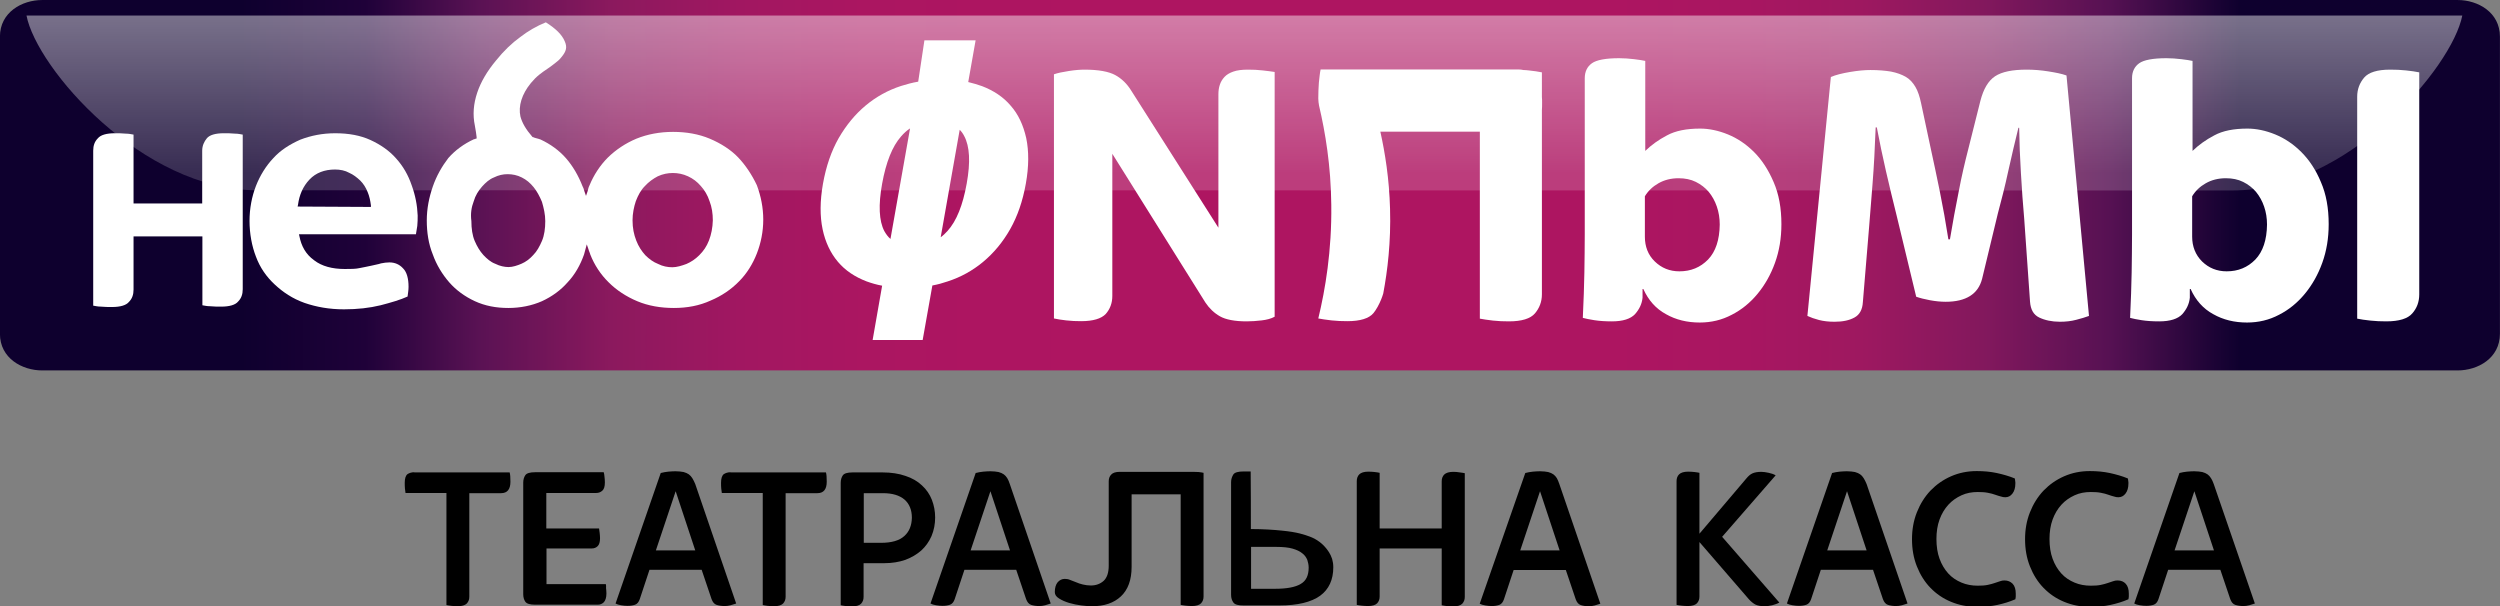 <?xml version="1.0" encoding="utf-8"?>
<!-- Generator: Adobe Illustrator 25.2.3, SVG Export Plug-In . SVG Version: 6.00 Build 0)  -->
<svg version="1.1" id="Layer_1" xmlns="http://www.w3.org/2000/svg" xmlns:xlink="http://www.w3.org/1999/xlink" x="0px" y="0px"
	 viewBox="0 0 1289.1 312.5" style="enable-background:new 0 0 1289.1 312.5;" xml:space="preserve">
<rect x="0" y="0" width="1289.1" height="312.5" fill="#808080" stroke="none"/>
<style type="text/css">
	.st0{fill-rule:evenodd;clip-rule:evenodd;fill:url(#path2780_1_);}
	.st1{fill:#FFFFFF;}
	.st2{opacity:0.47;fill-rule:evenodd;clip-rule:evenodd;fill:url(#path2778_1_);enable-background:new    ;}
</style>
<g id="layer1" transform="translate(-23.337,-421.992)">
	
		<linearGradient id="path2780_1_" gradientUnits="userSpaceOnUse" x1="11716.24" y1="22485.174" x2="19753.023" y2="22485.174" gradientTransform="matrix(0.16 0 0 0.16 -1855.985 -3089.122)">
		<stop  offset="0" style="stop-color:#0E002E"/>
		<stop  offset="5.000000e-02" style="stop-color:#0E002E"/>
		<stop  offset="0.1" style="stop-color:#0E002E"/>
		<stop  offset="0.15" style="stop-color:#1F0139"/>
		<stop  offset="0.196" style="stop-color:#5A1254"/>
		<stop  offset="0.25" style="stop-color:#8C195E"/>
		<stop  offset="0.3" style="stop-color:#A11761"/>
		<stop  offset="0.35" style="stop-color:#AB1661"/>
		<stop  offset="0.4" style="stop-color:#AD1561"/>
		<stop  offset="0.45" style="stop-color:#AE1561"/>
		<stop  offset="0.5" style="stop-color:#AE1561"/>
		<stop  offset="0.55" style="stop-color:#AE1561"/>
		<stop  offset="0.6" style="stop-color:#AE1561"/>
		<stop  offset="0.65" style="stop-color:#AD1561"/>
		<stop  offset="0.699" style="stop-color:#A91661"/>
		<stop  offset="0.75" style="stop-color:#9E1860"/>
		<stop  offset="0.8" style="stop-color:#82185D"/>
		<stop  offset="0.85" style="stop-color:#561153"/>
		<stop  offset="0.902" style="stop-color:#0E002E"/>
		<stop  offset="0.951" style="stop-color:#0E002E"/>
		<stop  offset="1" style="stop-color:#0E002E"/>
	</linearGradient>
	<path id="path2780" class="st0" d="M1290.6,422c10.4,0,21.8,6.3,21.8,18.9v153.2c0,12.6-11.4,18.9-21.8,18.9H45.1
		c-10.4,0-21.8-6.3-21.8-18.9V440.9c0-12.6,11.4-18.9,21.8-18.9H1290.6z"/>
	<g>
		<path class="st1" d="M552.5,493.2c-1.5-6.7-4.1-12.3-8-16.7c-3.8-4.5-8.8-7.8-14.8-10.1c-2.3-0.8-4.6-1.5-7.1-2.1l3.8-21.5H500
			l-3.2,21.3c-3,0.5-5.9,1.3-8.8,2.2c-6.8,2.2-12.9,5.6-18.3,10.1s-10,10.1-13.9,16.8c-3.8,6.7-6.5,14.5-8.1,23.5
			c-1.6,9-1.6,16.8-0.2,23.5s4.1,12.3,7.9,16.8s8.8,7.8,14.8,10.1c2.5,0.9,5.2,1.7,8,2.2l-4.9,28h25.8l5-28.1
			c2.7-0.5,5.3-1.2,7.9-2.1c6.8-2.2,12.9-5.6,18.3-10.1s10.1-10.1,13.9-16.8c3.8-6.7,6.5-14.5,8.1-23.5
			C553.9,507.8,553.9,499.9,552.5,493.2z M482.5,545.2c-1.3-1.1-2.3-2.5-3.2-4.1c-2.7-5.2-3.1-13.4-1.1-24.4s5.2-19.2,9.8-24.4
			c1.4-1.6,2.9-3,4.6-4.1L482.5,545.2z M521.8,516.7c-2,11.1-5.2,19.2-9.9,24.4c-1.1,1.2-2.2,2.3-3.5,3.2l9.8-55.4
			c0.9,0.9,1.7,2,2.3,3.2C523.4,497.5,523.8,505.6,521.8,516.7z"/>
		<path class="st1" d="M666.8,457.9c-3,0-5.5,0.3-7.5,1s-3.5,1.6-4.6,2.8s-1.9,2.5-2.4,4.1c-0.5,1.5-0.7,3.1-0.7,4.8v68.8
			l-44.9-70.6c-2.2-3.6-5-6.3-8.3-8.1s-8.6-2.8-15.8-2.8c-2.2,0-4.9,0.2-8.1,0.7c-3.2,0.5-5.7,1-7.7,1.7v125.9
			c1.7,0.4,3.8,0.7,6.3,1s5.1,0.4,7.7,0.4c6.2,0,10.4-1.3,12.7-3.7c2.2-2.5,3.4-5.6,3.4-9.3v-73.3l48,76.7c2,3,4.5,5.4,7.5,7.1
			c3,1.7,7.6,2.6,13.8,2.6c2.5,0,5.1-0.2,7.7-0.5c2.6-0.3,4.9-0.9,6.7-1.9V459.1c-1.7-0.3-3.8-0.5-6.2-0.8S669.4,457.9,666.8,457.9z
			"/>
		<path class="st1" d="M927.8,500.4c-4.1-4.1-8.6-7.1-13.5-9.1s-9.7-3-14.3-3c-7,0-12.7,1.1-17.1,3.5c-4.4,2.3-8.1,5-11.2,8v-46.4
			c-1.3-0.3-3.3-0.6-5.8-0.9c-2.6-0.3-5.1-0.5-7.6-0.5c-7,0-11.7,0.9-14.1,2.6c-2.4,1.7-3.7,4.3-3.7,7.7v80.5c0,6.5-0.1,13-0.2,19.8
			c-0.1,6.7-0.4,14.5-0.8,23.3c1.4,0.4,3.5,0.8,6,1.2c2.6,0.4,5.6,0.6,9,0.6c5.7,0,9.6-1.3,11.9-3.7c2.2-2.5,3.6-5.3,3.9-8.5V571
			h0.4c2.6,5.8,6.5,10.2,11.7,13c5.1,2.9,10.9,4.3,17.4,4.3c5.9,0,11.4-1.3,16.5-4c5.1-2.6,9.5-6.2,13.3-10.8s6.8-9.9,9-16
			s3.3-12.7,3.3-19.9c0-8.3-1.3-15.5-4-21.7C935.2,509.6,931.9,504.5,927.8,500.4z M904.1,555.8c-4,4.1-8.9,6.1-14.8,6.1
			c-5,0-9.2-1.7-12.7-5.1s-5.1-7.7-5.1-12.8v-20.8c1.7-2.8,4-5,7-6.7s6.4-2.6,10.4-2.6c3.3,0,6.3,0.6,8.9,1.9c2.6,1.3,4.8,3,6.6,5.1
			c1.8,2.2,3.2,4.7,4.2,7.6c1,2.9,1.5,6,1.5,9.3C910,545.7,908,551.7,904.1,555.8z"/>
		<path class="st1" d="M1079.5,458.8c-3.7-0.6-7.5-0.9-11.1-0.9c-7.4,0-12.8,1.1-16.3,3.4s-6,6.5-7.6,12.7l-6.3,25.1
			c-1.7,6.6-3.4,13.8-4.9,21.8c-1.6,7.9-3.1,16.1-4.5,24.5h-0.8c-1.3-8.4-2.8-16.7-4.4-24.6c-1.6-8-3.2-15.3-4.6-21.8l-5.1-23.9
			c-0.7-3.3-1.6-6.1-2.9-8.3c-1.3-2.2-2.9-4-5-5.2s-4.6-2.1-7.6-2.7c-3-0.5-6.5-0.8-10.6-0.8c-2.9,0-6.4,0.3-10.5,1
			s-7.4,1.5-9.9,2.6l-12.1,123.2c1.7,0.8,3.7,1.5,6,2.1s5,0.9,8,0.9c4.2,0,7.6-0.7,10.3-2.2c2.6-1.4,4.1-4.1,4.3-7.9l3.2-38.5
			c0.5-6.3,1.1-13.9,1.8-22.6c0.7-8.8,1.2-18.4,1.6-29h0.6c1.4,7.5,3,15,4.7,22.5s3.6,15.2,5.5,22.9l10.1,41.9
			c2,0.7,4.4,1.3,7.1,1.8s5.5,0.8,8.1,0.8c10.5,0,16.8-4,18.8-11.9l8.1-33.6c1.8-6.7,3.7-14.1,5.4-22c1.8-8,3.5-15.4,5.2-22.2h0.4
			c0.1,7.4,0.4,15.2,0.9,23.4s1,16.1,1.7,23.6l3,42.7c0.3,4,1.8,6.7,4.7,8.1c2.9,1.4,6.5,2.2,10.7,2.2c3,0,5.8-0.3,8.4-1
			s4.8-1.3,6.6-2l-11.6-124C1086.4,460,1083.3,459.4,1079.5,458.8z"/>
		<path class="st1" d="M1210,500.4c-4.1-4.1-8.6-7.1-13.5-9.1s-9.7-3-14.3-3c-7,0-12.7,1.1-17.1,3.5c-4.4,2.3-8.1,5-11.2,8v-46.4
			c-1.3-0.3-3.3-0.6-5.8-0.9c-2.6-0.3-5.1-0.5-7.6-0.5c-7,0-11.7,0.9-14.1,2.6s-3.7,4.3-3.7,7.7v80.5c0,6.5-0.1,13-0.2,19.8
			c-0.1,6.7-0.4,14.5-0.8,23.3c1.4,0.4,3.5,0.8,6,1.2c2.6,0.4,5.6,0.6,9,0.6c5.7,0,9.6-1.3,11.9-3.7c2.2-2.5,3.6-5.3,3.9-8.5V571
			h0.4c2.6,5.8,6.5,10.2,11.7,13c5.1,2.9,10.9,4.3,17.4,4.3c5.9,0,11.4-1.3,16.5-4c5.1-2.6,9.5-6.2,13.3-10.8s6.8-9.9,9-16
			s3.3-12.7,3.3-19.9c0-8.3-1.3-15.5-4-21.7C1217.5,509.6,1214.1,504.5,1210,500.4z M1186.3,555.8c-4,4.1-8.9,6.1-14.8,6.1
			c-5,0-9.2-1.7-12.7-5.1c-3.4-3.4-5.1-7.7-5.1-12.8v-20.8c1.7-2.8,4-5,7-6.7s6.4-2.6,10.4-2.6c3.3,0,6.3,0.6,8.9,1.9
			c2.6,1.3,4.8,3,6.6,5.1c1.8,2.2,3.2,4.7,4.2,7.6c1,2.9,1.5,6,1.5,9.3C1192.2,545.7,1190.2,551.7,1186.3,555.8z"/>
		<path class="st1" d="M1264,458.3c-2.7-0.3-5.4-0.4-8.2-0.4c-6.6,0-11.1,1.4-13.4,4.1s-3.6,6-3.6,9.8v114.5c1.8,0.4,4.1,0.7,6.8,1
			c2.7,0.3,5.4,0.4,8.2,0.4c6.6,0,11.1-1.4,13.4-4.1c2.4-2.7,3.6-6,3.6-9.8V459.3C1268.9,458.9,1266.7,458.6,1264,458.3z"/>
		<path class="st1" d="M818.4,459.3c-1.8-0.4-4.1-0.7-6.8-1c-0.9-0.1-1.8-0.2-2.7-0.2c-0.9-0.2-1.7-0.3-2.7-0.3H704.3
			c-0.4,1.8-0.6,4.1-0.9,6.8c-0.2,2.7-0.3,5.4-0.3,8.2l0,0c0,1.3,0.2,2.5,0.4,3.7c3.2,13.6,6.1,30.9,6.3,51.1
			c0.3,23.7-3.1,43.7-6.7,58.6c1.7,0.3,4,0.7,6.8,1c2.7,0.3,5.4,0.4,8.2,0.4c6.6,0,11.1-1.4,13.4-4.1c0.8-0.9,1.3-1.8,2.2-3.3
			c1.5-2.7,2.4-5.2,2.9-6.9c2.2-11.7,4-26.5,3.5-43.6c-0.4-15.5-2.6-29-5-39.8h51.3c0,32.1,0,64.2,0,96.4c1.7,0.3,4,0.7,6.8,1
			c2.7,0.3,5.4,0.4,8.2,0.4c6.6,0,11.1-1.4,13.4-4.1s3.6-6,3.6-9.8v-95c0.1-1.3,0.1-2.6,0.1-3.9c0-1,0-1.9-0.1-2.8V459.3
			L818.4,459.3z"/>
		<path class="st1" d="M138.7,490.7c-4.3,0-7.3,0.9-8.7,2.6s-2.4,3.8-2.4,6.4v27.2H92.2v-35.5c-1.2-0.2-2.4-0.5-4-0.5
			c-1.9-0.2-3.8-0.2-5.7-0.2c-4.3,0-7.3,0.9-8.7,2.6c-1.7,1.7-2.4,3.8-2.4,6.4v79.9c1.2,0.2,2.4,0.5,4,0.5c1.9,0.2,3.8,0.2,5.7,0.2
			c4.3,0,7.3-0.9,8.7-2.6c1.7-1.7,2.4-3.8,2.4-6.4v-27.4h35.5v35.5c1.2,0.2,2.4,0.5,4,0.5c1.9,0.2,3.8,0.2,5.7,0.2
			c4.3,0,7.3-0.9,8.7-2.6c1.7-1.7,2.4-3.8,2.4-6.4v-79.7c-1.2-0.2-2.4-0.5-4-0.5C142.5,490.7,140.6,490.7,138.7,490.7z"/>
		<path class="st1" d="M227.6,503.7c-3.5-4-8-7.1-13.2-9.5s-11.3-3.5-18.2-3.5c-6.6,0-12.5,1.2-18,3.3c-5.4,2.4-10.2,5.4-13.9,9.5
			c-3.8,4-6.9,9-9,14.4s-3.3,11.6-3.3,18c0,6.6,1.2,13,3.3,18.4c2.1,5.7,5.4,10.4,9.7,14.4s9.2,7.3,15.4,9.5
			c6.1,2.1,12.8,3.3,20.3,3.3c6.9,0,13.2-0.7,18.9-2.1c5.4-1.4,10.2-2.8,13.9-4.5c0.2-1.7,0.5-3.3,0.5-5c0-4.3-0.9-7.6-2.8-9.5
			c-1.9-2.1-4.3-3.1-7.1-3.1c-1.4,0-2.8,0.2-4.3,0.5c-1.4,0.5-3.1,0.7-5,1.2s-3.8,0.7-5.9,1.2s-4.7,0.5-7.8,0.5
			c-6.4,0-11.8-1.4-15.8-4.5c-4.3-3.1-6.6-7.3-7.6-12.5l-0.2-0.9h60.3c0.2-1.4,0.5-2.8,0.7-4.3c0.2-1.9,0.2-3.5,0.2-5.4
			c-0.2-5.2-1.2-10.4-3.1-15.6C233.8,512.2,231.2,507.7,227.6,503.7z M214.6,528.7l-37.8-0.2l0.2-0.9c0.7-5.2,2.6-9.5,5.9-13
			s7.8-5.2,13.2-5.2c2.6,0,5.2,0.5,7.3,1.7c2.1,0.9,4,2.4,5.7,4c1.7,1.7,2.8,3.5,3.8,5.9c0.9,2.1,1.4,4.5,1.7,6.9L214.6,528.7
			L214.6,528.7z"/>
		<path class="st1" d="M404,503.2c-3.8-4-9-7.3-14.7-9.7s-12.1-3.5-18.9-3.5c-6.9,0-13.2,1.2-18.9,3.5c-5.7,2.4-10.6,5.7-14.7,9.7
			c-4,4-7.3,9-9.5,14.4c-0.5,0.9-0.7,1.9-0.9,2.8l-0.9,2.6l-0.9-2.6c-0.2-0.9-0.5-1.7-0.9-2.4c-2.1-5.4-5-10.4-8.5-14.4
			s-8-7.3-13.2-9.7c-0.7-0.2-1.4-0.5-2.4-0.7c-0.5-0.2-0.9-0.2-1.4-0.5H298l-0.2-0.2c-3.3-3.8-5.2-7.1-6.1-10.4
			c-1.2-5.4,0.7-11.6,5.4-17.3c1.4-1.7,2.8-3.1,4.3-4.3s2.8-2.1,4.3-3.1c1.4-0.9,2.6-1.9,3.8-2.8s2.4-1.9,3.3-3.1
			c2.6-3.1,3.1-5.2,1.7-8.3c-1.4-3.3-4.5-6.4-9.7-9.7c-4.7,1.9-9.2,4.5-13.2,7.6c-4.3,3.1-8.5,7.1-12.5,12.1
			c-4.5,5.4-7.8,10.9-9.7,16.6s-2.4,11.3-1.2,17c0.5,2.4,0.7,4.5,0.9,5.9v0.7l-0.7,0.2c-0.2,0-0.5,0.2-0.5,0.2c-0.2,0-0.2,0-0.2,0
			c-5.2,2.4-9.7,5.7-13.2,9.7c-3.3,4.3-6.1,9.2-8,14.7s-3.1,11.3-3.1,17.5c0,6.1,0.9,12.1,3.1,17.5c1.9,5.4,5,10.4,8.5,14.4
			c3.5,4,8,7.3,13.2,9.7s10.9,3.5,17.3,3.5c6.1,0,12.1-1.2,17.3-3.5c5.2-2.4,9.7-5.7,13.2-9.7c3.8-4,6.6-9,8.5-14.4
			c0.2-0.7,0.5-1.7,0.7-2.6l0.7-2.6l0.9,2.6c0.2,0.9,0.7,1.7,0.9,2.6c2.1,5.4,5.4,10.4,9.5,14.4c4,4,9,7.3,14.7,9.7
			s12.1,3.5,18.9,3.5c6.9,0,13.2-1.2,18.9-3.8c5.7-2.4,10.6-5.7,14.7-9.9c4-4,7.1-9,9.2-14.4s3.3-11.3,3.3-17.5
			c0-6.1-1.2-12.1-3.3-17.7C411.1,512.2,407.8,507.2,404,503.2z M302.8,546.2c-1.2,2.8-2.6,5.4-4.5,7.3c-1.9,2.1-3.8,3.5-6.1,4.5
			c-2.1,0.9-4.5,1.7-6.6,1.7s-4.5-0.5-6.9-1.7c-2.4-0.9-4.3-2.6-6.1-4.5c-1.9-2.1-3.3-4.5-4.5-7.3s-1.7-6.4-1.7-10.2
			c-0.5-3.8,0-7.1,1.2-10.2c0.9-3.1,2.4-5.4,4.3-7.6c1.9-2.1,3.8-3.8,6.1-4.7c2.4-1.2,4.7-1.7,7.1-1.7s5,0.5,7.3,1.7
			c2.4,1.2,4.3,2.8,6.1,5c1.7,2.1,3.1,4.7,4.3,7.6c0.9,3.1,1.7,6.4,1.7,9.9C304.5,539.8,304,543.4,302.8,546.2z M388.9,546
			c-1.2,3.1-2.8,5.4-5,7.6c-2.1,2.1-4.3,3.5-6.6,4.5c-2.4,0.9-5,1.7-7.3,1.7c-2.4,0-5-0.5-7.3-1.7c-2.4-0.9-4.7-2.6-6.6-4.5
			c-1.9-2.1-3.5-4.5-4.7-7.6s-1.9-6.4-1.9-10.4c0-3.5,0.7-6.9,1.7-9.9c1.2-3.1,2.6-5.7,4.7-7.8c1.9-2.1,4.3-3.8,6.6-5
			c2.6-1.2,5.2-1.7,7.8-1.7c2.6,0,5.2,0.5,7.8,1.7c2.6,1.2,4.7,2.8,6.6,5c1.9,2.1,3.5,4.7,4.5,7.8c1.2,3.1,1.7,6.4,1.7,9.9
			C390.8,539.4,390.1,542.9,388.9,546z"/>
	</g>
	
		<linearGradient id="path2778_1_" gradientUnits="userSpaceOnUse" x1="15716.863" y1="21939.662" x2="15716.863" y2="22502.008" gradientTransform="matrix(0.16 0 0 0.16 -1855.985 -3089.122)">
		<stop  offset="0" style="stop-color:#FFFFFF"/>
		<stop  offset="1" style="stop-color:#FFFFFF;stop-opacity:0.369"/>
	</linearGradient>
	<path id="path2778" class="st2" d="M1174.5,520.2c59.2,0,113.2-63.1,118.5-90.2H37c5.2,27.1,59.6,90.1,118.8,90.1L1174.5,520.2z"/>
</g>
<g>
	<path d="M213.6,243.5c-1.4,0-2.6,0.4-3.5,1c-0.9,0.7-1.4,2.2-1.4,4.4c0,1,0,2.1,0.1,3c0.1,0.9,0.2,1.7,0.3,2.3h21.1v57.8
		c0.6,0.1,1.4,0.3,2.5,0.4c1.1,0.1,2.2,0.2,3.3,0.2c2.2,0,3.8-0.5,4.7-1.4c0.9-1,1.3-2.1,1.3-3.5v-53.4h16.4c3.2,0,4.8-2,4.8-5.9
		c0-2.2-0.1-3.8-0.4-4.8H213.6z"/>
	<path d="M312.4,301.2h-30.6v-18.4h23.4c1.2,0,2.2-0.4,3-1.2c0.8-0.8,1.2-2.1,1.2-4.1c0-1-0.1-1.9-0.2-2.8c-0.1-0.9-0.2-1.6-0.3-2.2
		h-27.2v-18.3h25.7c1.3,0,2.3-0.4,3.2-1.2c0.9-0.8,1.3-2.2,1.3-4.3c0-1-0.1-2-0.2-2.9c-0.1-1-0.2-1.8-0.4-2.3h-35.4
		c-2.6,0-4.3,0.5-5,1.5c-0.7,1-1.1,2.3-1.1,3.9v57.5c0,1.6,0.4,2.9,1.1,3.9c0.7,1,2.4,1.5,5,1.5h32.3c1.3,0,2.3-0.4,3.2-1.3
		c0.8-0.9,1.3-2.4,1.3-4.5c0-1-0.1-1.9-0.2-2.8C312.6,302.5,312.5,301.8,312.4,301.2z"/>
	<path d="M357,246.6c-0.5-0.8-1.1-1.5-1.8-2c-0.7-0.5-1.6-0.9-2.7-1.2c-1.1-0.2-2.5-0.4-4.2-0.4c-1.2,0-2.4,0.1-3.7,0.2
		c-1.3,0.1-2.6,0.4-3.9,0.7l-23.3,67.3c0.7,0.4,1.7,0.7,2.9,0.9s2.3,0.3,3.3,0.3c1.5,0,2.8-0.2,3.9-0.6c1.1-0.4,1.9-1.4,2.4-2.9
		l5-15.1h26.9l5.1,15.1c0.6,1.6,1.4,2.6,2.6,3c1.2,0.4,2.6,0.6,4.2,0.6c0.9,0,1.9-0.1,3-0.4c1.1-0.3,2.1-0.6,2.9-0.9l-21.1-61.6
		C358,248.4,357.5,247.4,357,246.6z M338.2,283.8l10.2-30.5l10.1,30.5H338.2z"/>
	<path d="M376.7,243.5c-1.4,0-2.6,0.4-3.5,1c-0.9,0.7-1.4,2.2-1.4,4.4c0,1,0,2.1,0.1,3c0.1,0.9,0.2,1.7,0.3,2.3h21.1v57.8
		c0.6,0.1,1.4,0.3,2.5,0.4c1.1,0.1,2.2,0.2,3.3,0.2c2.2,0,3.8-0.5,4.7-1.4c0.9-1,1.3-2.1,1.3-3.5v-53.4h16.4c3.2,0,4.8-2,4.8-5.9
		c0-2.2-0.1-3.8-0.4-4.8H376.7z"/>
	<path d="M482.2,266.8c0-3.2-0.6-6.3-1.7-9.1c-1.1-2.8-2.8-5.3-5.1-7.4c-2.2-2.1-5.1-3.8-8.5-4.9c-3.4-1.2-7.4-1.8-11.8-1.8h-15.5
		c-2.6,0-4.3,0.5-5,1.5c-0.7,1-1.1,2.3-1.1,3.9v63.1c0.6,0.1,1.4,0.3,2.5,0.4c1.1,0.1,2.2,0.2,3.3,0.2c2.2,0,3.8-0.5,4.7-1.4
		c0.9-1,1.3-2.1,1.3-3.5v-17.4h10.8c3.9,0,7.5-0.6,10.7-1.7c3.2-1.2,5.9-2.8,8.2-4.8c2.3-2.1,4-4.5,5.3-7.4
		C481.6,273.4,482.2,270.2,482.2,266.8z M466.3,276.4c-2.5,2.3-6.5,3.5-12,3.5h-8.9v-25.6h9.9c4.8,0,8.5,1.1,11.1,3.3
		c2.5,2.2,3.8,5.3,3.8,9.4C470.1,270.9,468.9,274.1,466.3,276.4z"/>
	<path d="M519.4,246.6c-0.5-0.8-1.1-1.5-1.8-2c-0.7-0.5-1.6-0.9-2.7-1.2c-1.1-0.2-2.5-0.4-4.2-0.4c-1.2,0-2.4,0.1-3.7,0.2
		c-1.3,0.1-2.6,0.4-3.9,0.7l-23.3,67.3c0.7,0.4,1.7,0.7,2.9,0.9s2.3,0.3,3.3,0.3c1.5,0,2.8-0.2,3.9-0.6c1.1-0.4,1.9-1.4,2.4-2.9
		l5-15.1H524l5.1,15.1c0.6,1.6,1.4,2.6,2.6,3c1.2,0.4,2.6,0.6,4.2,0.6c0.9,0,1.9-0.1,3-0.4c1.1-0.3,2.1-0.6,2.9-0.9l-21.1-61.6
		C520.3,248.4,519.9,247.4,519.4,246.6z M500.5,283.8l10.2-30.5l10.1,30.5H500.5z"/>
	<path d="M749.4,243.3c-2.2,0-3.8,0.5-4.7,1.4c-0.9,0.9-1.3,2.1-1.3,3.5v24.3h-32v-28.7c-0.6-0.1-1.4-0.3-2.5-0.4
		c-1.1-0.1-2.2-0.2-3.3-0.2c-2.2,0-3.8,0.5-4.7,1.4c-0.9,0.9-1.3,2.1-1.3,3.5v63.8c0.6,0.1,1.4,0.3,2.5,0.4c1.1,0.1,2.2,0.2,3.3,0.2
		c2.2,0,3.8-0.5,4.7-1.4c0.9-1,1.3-2.1,1.3-3.5v-24.8h32v29.3c0.6,0.1,1.4,0.3,2.5,0.4c1.1,0.1,2.2,0.2,3.4,0.2
		c2.2,0,3.8-0.5,4.7-1.4c0.9-1,1.3-2.1,1.3-3.5v-63.8c-0.6-0.1-1.4-0.3-2.5-0.4C751.7,243.4,750.5,243.3,749.4,243.3z"/>
	<path d="M802.8,246.6c-0.5-0.8-1.1-1.5-1.8-2c-0.7-0.5-1.6-0.9-2.7-1.2c-1.1-0.2-2.5-0.4-4.2-0.4c-1.2,0-2.4,0.1-3.7,0.2
		c-1.3,0.1-2.6,0.4-3.9,0.7L763,311.3c0.7,0.4,1.7,0.7,2.9,0.9s2.3,0.3,3.3,0.3c1.5,0,2.8-0.2,3.9-0.6s1.9-1.4,2.4-2.9l5-15.1h26.9
		l5.1,15.1c0.6,1.6,1.4,2.6,2.6,3c1.2,0.4,2.6,0.6,4.2,0.6c0.9,0,1.9-0.1,3-0.4c1.1-0.3,2.1-0.6,2.9-0.9l-21.1-61.6
		C803.7,248.4,803.2,247.4,802.8,246.6z M783.9,283.8l10.2-30.5l10.1,30.5H783.9z"/>
	<path d="M915.6,245.1c-1-0.6-2.2-1-3.6-1.3c-1.4-0.3-2.7-0.5-3.8-0.5c-2,0-3.5,0.3-4.6,0.8c-1.1,0.5-2.1,1.4-3.1,2.6l-24.2,28.5
		v-31.4c-0.6-0.1-1.4-0.3-2.5-0.4c-1.1-0.1-2.2-0.2-3.3-0.2c-2.2,0-3.8,0.5-4.7,1.4c-0.9,0.9-1.3,2.1-1.3,3.5v63.8
		c0.6,0.1,1.4,0.3,2.5,0.4c1.1,0.1,2.2,0.2,3.3,0.2c2.2,0,3.8-0.5,4.7-1.4c0.9-1,1.3-2.1,1.3-3.5v-28.1l25.5,29.5
		c1.1,1.2,2.2,2.1,3.3,2.7c1.2,0.6,2.8,0.9,4.8,0.9c1.2,0,2.5-0.2,3.9-0.5c1.4-0.4,2.7-0.8,3.7-1.4L888,276.8L915.6,245.1z"/>
	<path d="M961,246.6c-0.5-0.8-1.1-1.5-1.8-2c-0.7-0.5-1.6-0.9-2.7-1.2c-1.1-0.2-2.5-0.4-4.2-0.4c-1.2,0-2.4,0.1-3.7,0.2
		c-1.3,0.1-2.6,0.4-3.9,0.7l-23.3,67.3c0.7,0.4,1.7,0.7,2.9,0.9c1.2,0.2,2.3,0.3,3.3,0.3c1.5,0,2.8-0.2,3.9-0.6s1.9-1.4,2.4-2.9
		l5-15.1h26.9l5.1,15.1c0.6,1.6,1.4,2.6,2.6,3c1.2,0.4,2.6,0.6,4.2,0.6c0.9,0,1.9-0.1,3-0.4c1.1-0.3,2.1-0.6,2.9-0.9l-21.1-61.6
		C962,248.4,961.5,247.4,961,246.6z M942.2,283.8l10.2-30.5l10.1,30.5H942.2z"/>
	<path d="M1033.6,299.3c-0.8,0-1.5,0.1-2.3,0.4c-0.8,0.3-1.7,0.6-2.7,0.9c-1.1,0.4-2.3,0.7-3.7,1c-1.4,0.3-3.1,0.4-5.1,0.4
		c-3,0-5.8-0.5-8.4-1.6s-4.9-2.6-6.8-4.7c-1.9-2.1-3.4-4.6-4.5-7.6c-1.1-3-1.6-6.4-1.6-10.2c0-3.6,0.5-7,1.6-10
		c1.1-3,2.6-5.5,4.5-7.6c1.9-2.1,4.2-3.7,6.8-4.9c2.6-1.2,5.4-1.7,8.4-1.7c2,0,3.7,0.1,5.2,0.4c1.5,0.3,2.8,0.6,3.8,1
		c1.1,0.4,2.1,0.7,2.9,0.9c0.8,0.3,1.6,0.4,2.3,0.4c1.5,0,2.7-0.6,3.7-1.9c1-1.3,1.5-3,1.5-5.3c0-0.4,0-0.8-0.1-1.2
		c0-0.4-0.1-0.8-0.2-1.3c-2.9-1.2-6.1-2.1-9.3-2.8c-3.3-0.7-6.7-1-10.3-1c-4.8,0-9.2,0.9-13.3,2.7c-4.1,1.8-7.6,4.3-10.6,7.4
		c-3,3.2-5.3,6.9-7,11.2c-1.7,4.3-2.5,8.9-2.5,13.8c0,5.1,0.8,9.7,2.5,14c1.7,4.3,4,8,7,11.1c3,3.1,6.5,5.5,10.6,7.2
		c4.1,1.7,8.5,2.6,13.3,2.6c4,0,7.6-0.3,10.7-1c3.2-0.7,6.2-1.6,9.2-2.9c0.1-0.6,0.2-1.1,0.2-1.5s0-0.9,0-1.4c0-2.2-0.5-3.9-1.6-5.1
		C1036.7,299.9,1035.3,299.3,1033.6,299.3z"/>
	<path d="M1091.9,299.3c-0.8,0-1.5,0.1-2.3,0.4c-0.8,0.3-1.7,0.6-2.7,0.9c-1.1,0.4-2.3,0.7-3.7,1c-1.4,0.3-3.1,0.4-5.1,0.4
		c-3,0-5.8-0.5-8.4-1.6c-2.6-1.1-4.9-2.6-6.8-4.7c-1.9-2.1-3.4-4.6-4.5-7.6c-1.1-3-1.6-6.4-1.6-10.2c0-3.6,0.5-7,1.6-10
		c1.1-3,2.6-5.5,4.5-7.6c1.9-2.1,4.2-3.7,6.8-4.9c2.6-1.2,5.4-1.7,8.4-1.7c2,0,3.7,0.1,5.2,0.4c1.5,0.3,2.8,0.6,3.8,1
		c1.1,0.4,2.1,0.7,2.9,0.9c0.8,0.3,1.6,0.4,2.3,0.4c1.5,0,2.7-0.6,3.7-1.9c1-1.3,1.5-3,1.5-5.3c0-0.4,0-0.8-0.1-1.2
		c0-0.4-0.1-0.8-0.2-1.3c-2.9-1.2-6.1-2.1-9.3-2.8c-3.3-0.7-6.7-1-10.3-1c-4.8,0-9.2,0.9-13.3,2.7c-4.1,1.8-7.6,4.3-10.6,7.4
		c-3,3.2-5.3,6.9-7,11.2c-1.7,4.3-2.5,8.9-2.5,13.8c0,5.1,0.8,9.7,2.5,14c1.7,4.3,4,8,7,11.1c3,3.1,6.5,5.5,10.6,7.2
		c4.1,1.7,8.5,2.6,13.3,2.6c4,0,7.6-0.3,10.7-1c3.2-0.7,6.2-1.6,9.2-2.9c0.1-0.6,0.2-1.1,0.2-1.5s0-0.9,0-1.4c0-2.2-0.5-3.9-1.6-5.1
		C1095.1,299.9,1093.7,299.3,1091.9,299.3z"/>
	<path d="M1141.5,249.6c-0.4-1.2-0.9-2.2-1.4-3c-0.5-0.8-1.1-1.5-1.8-2c-0.7-0.5-1.6-0.9-2.7-1.2c-1.1-0.2-2.5-0.4-4.2-0.4
		c-1.2,0-2.4,0.1-3.7,0.2c-1.3,0.1-2.6,0.4-3.9,0.7l-23.3,67.3c0.7,0.4,1.7,0.7,2.9,0.9c1.2,0.2,2.3,0.3,3.3,0.3
		c1.5,0,2.8-0.2,3.9-0.6c1.1-0.4,1.9-1.4,2.4-2.9l5-15.1h26.9l5.1,15.1c0.6,1.6,1.4,2.6,2.6,3c1.2,0.4,2.6,0.6,4.2,0.6
		c0.9,0,1.9-0.1,3-0.4s2.1-0.6,2.9-0.9L1141.5,249.6z M1121.3,283.8l10.2-30.5l10.1,30.5H1121.3z"/>
	<path d="M615.1,243.3C615,243.3,615,243.3,615.1,243.3l-37.7,0c0,0,0,0,0,0c-2.1,0-3.6,0.5-4.4,1.4c-0.9,0.9-1.3,2.1-1.3,3.5v43.5
		c0,3.6-0.9,6.2-2.6,7.8c-1.8,1.6-4,2.4-6.6,2.4c-1.5,0-2.8-0.2-4.1-0.5c-1.3-0.3-2.5-0.7-3.6-1.2c-1.1-0.4-2.2-0.8-3.1-1.2
		c-0.9-0.4-1.8-0.5-2.7-0.5c-1.4,0-2.6,0.6-3.6,1.7c-1,1.2-1.5,2.9-1.5,5.1c0,1.3,0.7,2.4,2.2,3.3c1.4,0.9,3.2,1.7,5.2,2.3
		s4.1,1,6.3,1.3c2.2,0.3,4.1,0.4,5.5,0.4c6.3,0,11.3-1.7,14.9-5.1c3.6-3.4,5.5-8.4,5.5-15.2v-37.4h25.3v57c0.6,0.1,1.4,0.3,2.5,0.4
		c1.1,0.1,2.2,0.2,3.3,0.2c2.2,0,3.8-0.5,4.7-1.4c0.9-1,1.3-2.1,1.3-3.5v-63.8c-0.6-0.1-1.4-0.3-2.5-0.4
		C617,243.4,616,243.3,615.1,243.3z"/>
	<path d="M683.8,282.7c-2.9-3.6-6.5-5.3-8.4-6c-2.8-1-6.2-2.3-14.5-3.1c-3.9-0.4-9.4-0.8-15.9-0.8c0-9.9,0-19.8-0.1-29.7h-3.7
		c-2.7,0-4.5,0.5-5.2,1.5c-0.7,1.1-1.2,2.4-1.2,4v58.1c0,1.6,0.4,2.9,1.2,4c0.8,1.1,2.6,1.5,5.2,1.5h18.5c9.4,0,16.4-1.7,21-5
		c4.5-3.3,6.8-8.2,6.8-14.7c0-1.5-0.2-2.9-0.6-4.3C686,285.4,684.5,283.6,683.8,282.7z M670.7,301.1c-2.8,1.7-7.3,2.5-13.2,2.5
		h-12.4v-21.6h13c3.5,0,6.4,0.3,8.4,0.9c2.1,0.6,3.8,1.4,5,2.4c1.2,0.9,2,2,2.6,3.4c0.4,1.3,0.7,2.6,0.7,4
		C674.8,296.7,673.5,299.5,670.7,301.1z"/>
</g>
</svg>
